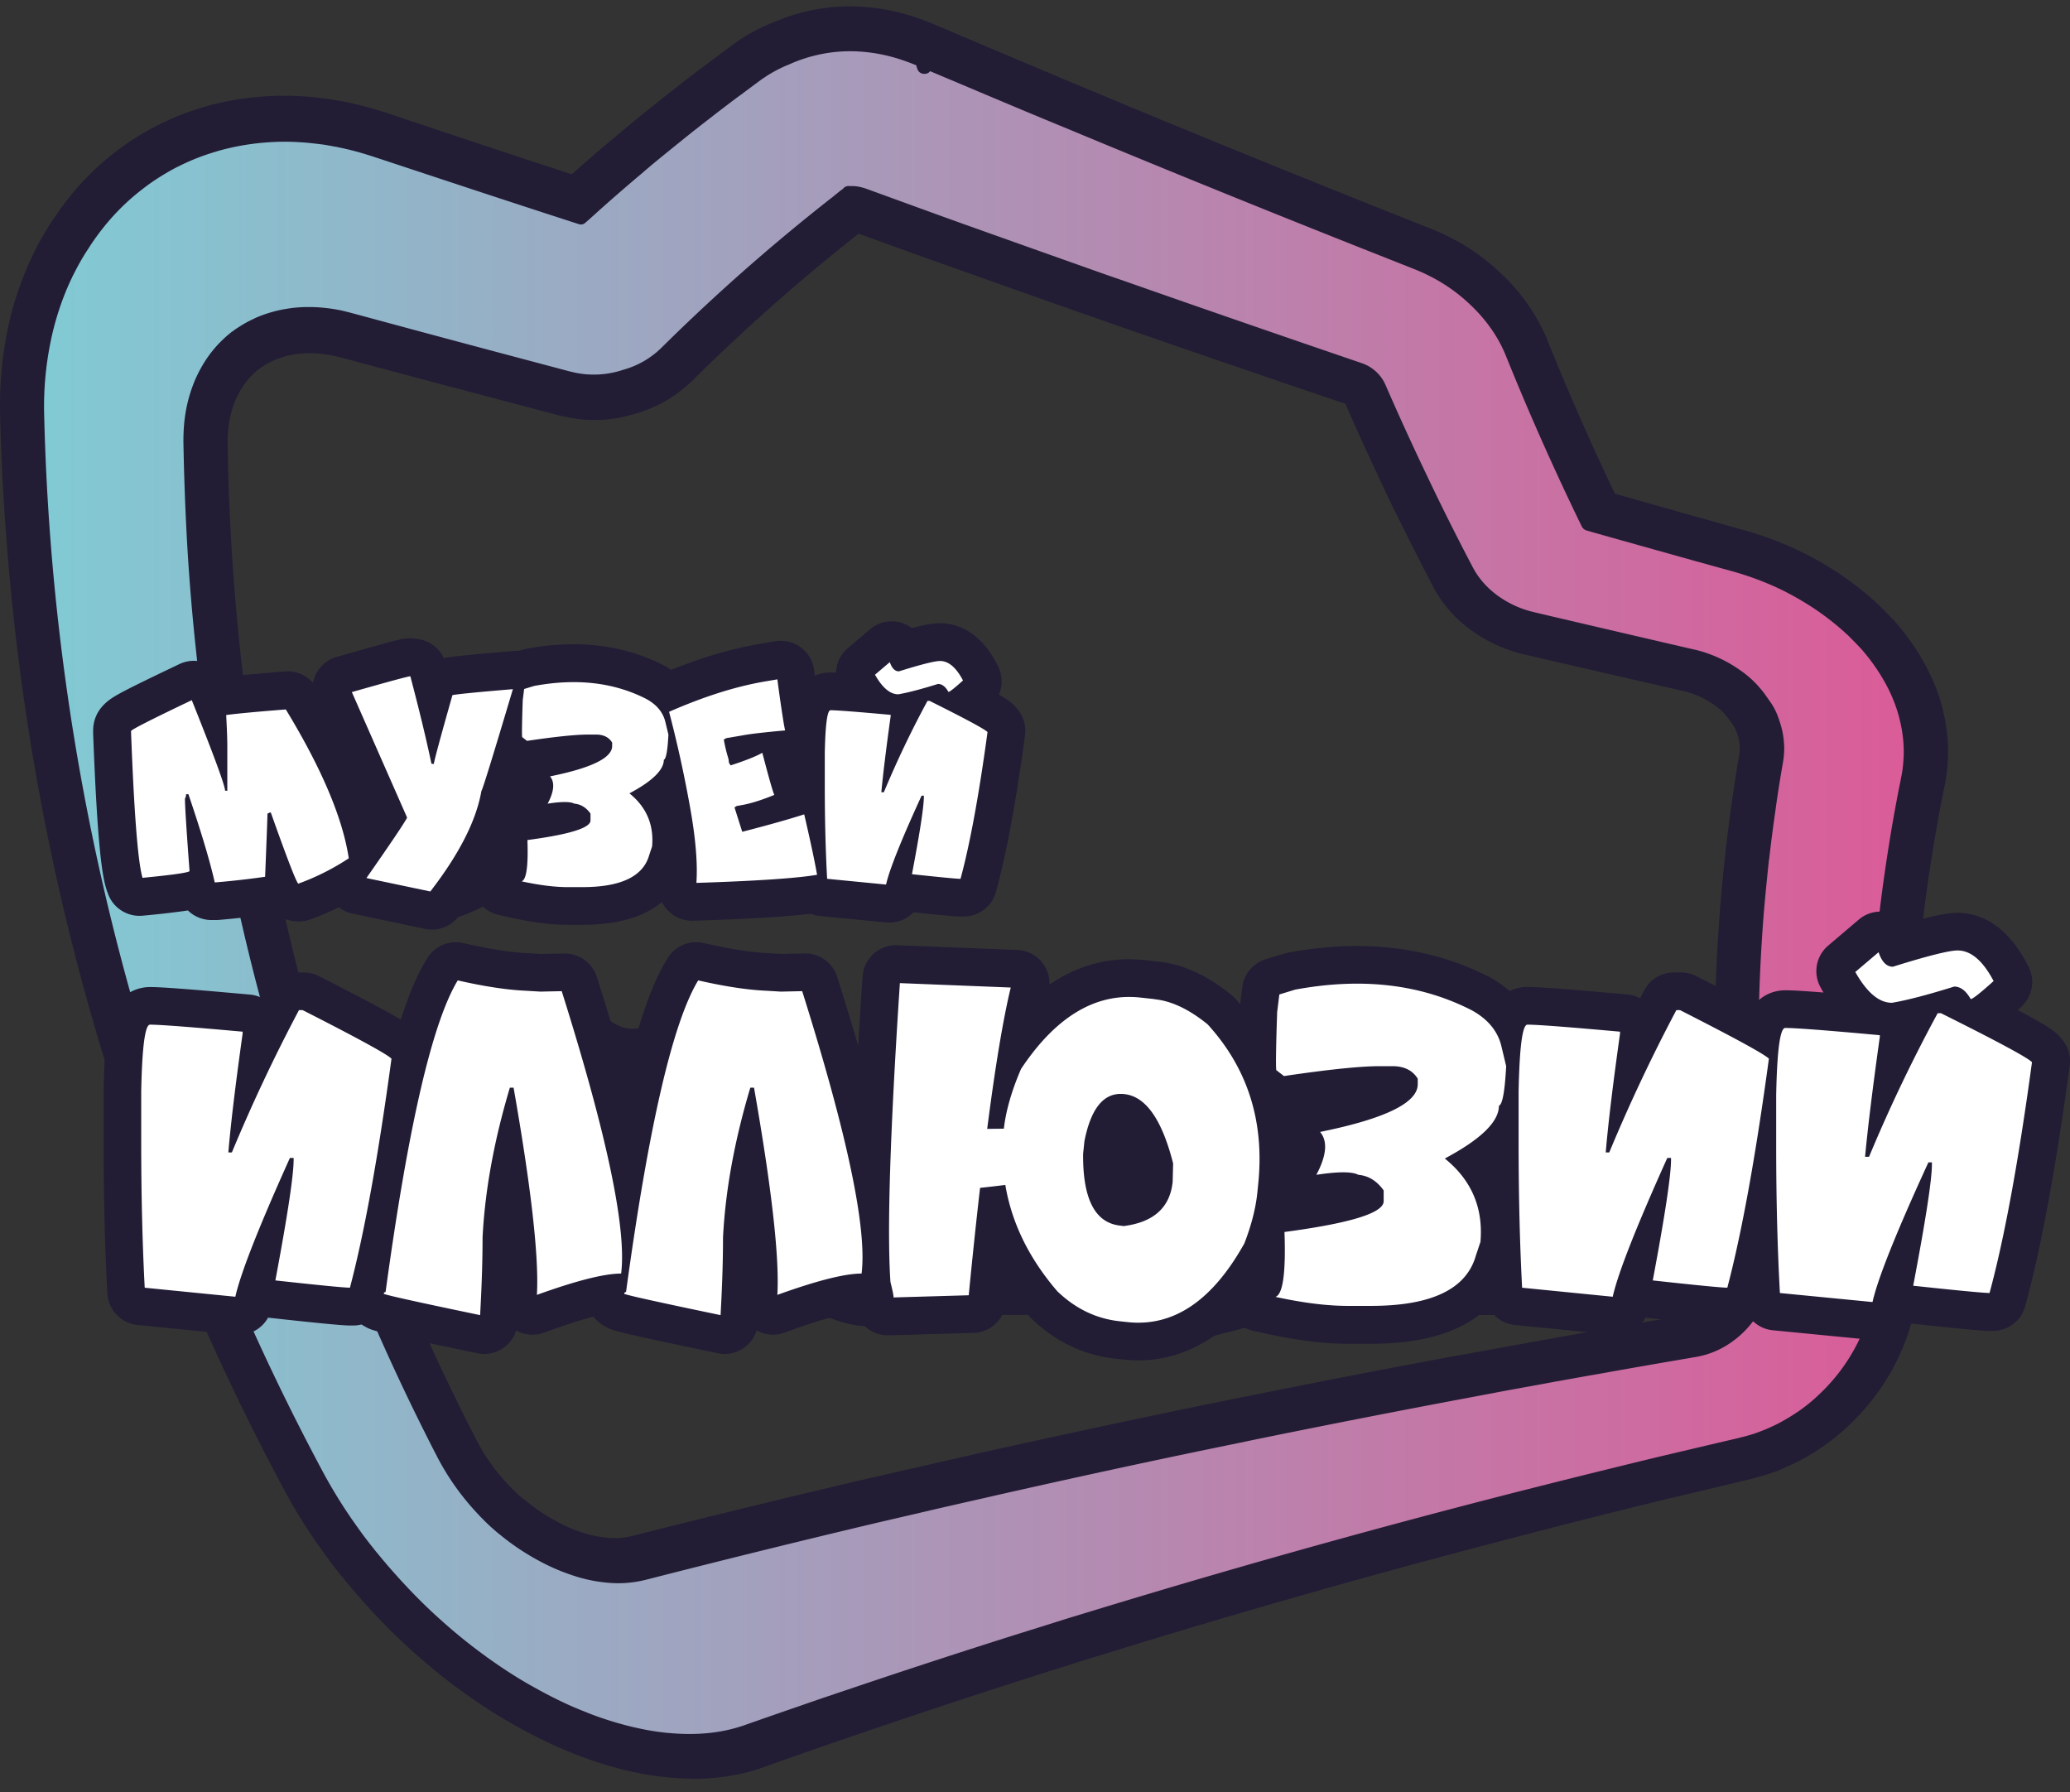 <svg width="134" height="116" fill="none" xmlns="http://www.w3.org/2000/svg"><rect width="100%" height="100%" fill="#333333" stroke="none"/><path d="M44.937 115.129a19.21 19.21 0 0 1-4.508-.565 25.128 25.128 0 0 1-3.323-1.07l-.322-.134a24.32 24.32 0 0 1-1.33-.584 32.068 32.068 0 0 1-2.05-1.063 30.936 30.936 0 0 1-1.706-1.019 33.57 33.57 0 0 1-1.52-1.026l-.14-.099c-.444-.322-1.739-1.254-3.32-2.68a38.848 38.848 0 0 1-2.996-2.993l-.067-.075c-.07-.077-.14-.152-.2-.227l-.494-.558c-.035-.04-.07-.08-.102-.123l-.182-.217a32.066 32.066 0 0 1-.547-.659c-.021-.027-.045-.054-.067-.081a32.41 32.41 0 0 1-1.251-1.658 34.673 34.673 0 0 1-2.412-3.859C7.972 76.986 1.9 55.981.35 33.993a145.094 145.094 0 0 1-.343-7.125c-.043-1.832.105-3.59.453-5.372a20.907 20.907 0 0 1 1.648-4.954l.12-.242c.012-.024.022-.048.036-.072.032-.072.072-.153.112-.23.006-.011.014-.022.02-.035.192-.375.347-.643.532-.946 0 0 .08-.131.08-.134l.054-.088c.075-.124.153-.25.234-.37a4.623 4.623 0 0 1 .233-.348c1.58-2.353 3.146-3.66 4.336-4.54A17.437 17.437 0 0 1 10.19 8.12c.756-.37 1.573-.77 3.012-1.195 1.043-.311 3.198-.812 5.902-.716.785.035 1.155.08 1.827.158l.14.017c.327.042.587.088 1.125.184l.201.038c.073.013.526.11 1.056.241l.298.078c.32.09.76.221 1.32.396 1.877.633 3.702 1.241 5.532 1.85l.097.031c1.31.437 2.62.874 3.94 1.303.712.23 1.425.466 2.135.699l.239.078c.12-.11.246-.22.35-.311.328-.287.789-.694 1.148-1.002.359-.308.833-.708 1.184-1.002l1.013-.847c.268-.223.547-.453.78-.638.335-.276.82-.662 1.18-.948.176-.145.444-.357.656-.515.297-.238.777-.61 1.142-.898.27-.209.603-.46.908-.688l.94-.702c.336-.255.829-.616 1.199-.887a10.927 10.927 0 0 1 1.752-1.045c.054-.03.11-.056.166-.08.027-.014.054-.025.08-.035l.277-.124.123-.053c.215-.089.375-.153.534-.215a12.251 12.251 0 0 1 4.992-.868c1.193.032 2.426.247 3.658.643.483.153.874.306 1.14.413l.085.032c1.278.547 2.492 1.061 3.706 1.573l2.321.983c1.383.582 2.76 1.163 4.138 1.734l.118.048c.512.217 1.024.432 1.533.64.563.24 1.099.462 1.635.681 1.083.45 2.16.898 3.24 1.335 4.261 1.755 8.862 3.614 14.07 5.686l1.514.6c2.624 1.034 4.146 2.5 4.647 2.982.254.233 1.005.965 1.718 2.018a11.42 11.42 0 0 1 1.208 2.224 168.263 168.263 0 0 0 4.371 9.94l1.603.454c.67.195 1.316.377 1.97.557.152.04.367.102.544.16l.745.207c.394.107.782.217 1.174.327.64.185 1.275.362 1.908.538l.415.116c.038.008.075.019.11.03 1.589.455 2.75.98 3.13 1.151 1.383.633 2.428 1.31 2.771 1.533a20.92 20.92 0 0 1 2.415 1.857c.032.027.062.056.091.086.067.067.158.147.233.22l.086.077.07.067c.16.16.351.36.525.541l.179.188c.215.222.421.474.676.785l.08.1a14.926 14.926 0 0 1 1.485 2.31c.568 1.103.847 2.014.962 2.459.104.41.34 1.348.389 2.521v.043c.008.287.008.697-.022 1.05a10.392 10.392 0 0 1-.19 1.501c-.102.488-.22 1.082-.306 1.53a132.205 132.205 0 0 0-.745 4.47c-.461 3.199-.761 6.143-.916 9.003a101.97 101.97 0 0 0-.164 6.018c.008 3.033.153 6.058.429 8.995.04.41.059.836.059 1.26-.011.565-.048.988-.078 1.259-.08.785-.246 1.634-.471 2.387a14.475 14.475 0 0 1-2.211 4.467c-.668.913-1.314 1.557-1.622 1.865a14.845 14.845 0 0 1-1.841 1.527c-.541.37-.772.512-1.292.804-.372.206-.804.404-1.104.536v-.005c-.396.203-.814.343-1.168.46-.386.124-.643.193-.933.271l-.206.056-.086.022-5.748 1.366a608.949 608.949 0 0 0-8.855 2.235l-3.034.793c-2.969.783-6.094 1.635-9.286 2.53-1.064.297-2.117.6-3.167.903-1.078.305-2.147.616-3.206.927-2.192.64-4.363 1.294-6.52 1.95l-1.359.418-1.959.603-1.174.373c-.747.235-1.535.485-2.176.688l-3.403 1.096a681.125 681.125 0 0 0-6.893 2.299c-.718.244-1.436.491-2.155.737l-1.37.472c-1.173.41-2.352.822-3.52 1.246-.646.225-1.255.388-1.882.503-.83.156-1.688.234-2.591.234v-.003zm-3.8-6.222h.005c.788.19 1.535.314 2.262.378.93.075 1.774.043 2.583-.099h.01l.009-.003a8.147 8.147 0 0 0 1.064-.279 602.157 602.157 0 0 1 3.604-1.246c1.185-.402 2.377-.806 3.57-1.2l2.24-.745c1.587-.517 3.17-1.032 4.76-1.546l4.583-1.436c.777-.241 1.605-.499 2.291-.708l3.369-1.012c2.19-.66 4.398-1.305 6.622-1.94.742-.215 1.485-.427 2.227-.638l1.024-.29 3.218-.892a396.885 396.885 0 0 1 3.248-.879l.277-.072c.008 0 .016-.005.024-.008l.57-.153.295-.078s.014-.002.022-.005c.03-.008.056-.016.086-.021a.747.747 0 0 1 .115-.03c1.63-.434 3.21-.852 4.805-1.256.882-.228 1.774-.461 2.666-.69.132-.031.263-.066.392-.098a593.89 593.89 0 0 1 4.376-1.093c1.144-.282 2.286-.56 3.43-.834l1.18-.284 1.396-.327c.496-.118.994-.233 1.493-.348l.053-.014c.917-.217 1.855-.434 2.793-.645.04-.014.085-.024.136-.038.25-.059.416-.096.646-.174l.04-.013c.268-.089.51-.188.646-.242l.057-.02s.005 0 .005-.004l.078-.037c.139-.064.361-.164.525-.257.426-.236.512-.284.898-.547a8.746 8.746 0 0 0 1.053-.855 9.375 9.375 0 0 0 1.021-1.144l.008-.01v-.003l.003-.003s0-.003.002-.005l.003-.006.003-.005v-.003s.002-.002.002-.005c0 0 .003 0 .003-.005v-.003s0-.003.003-.006l.002-.005s.003-.002.003-.005l.003-.008.002-.006a8.788 8.788 0 0 0 1.469-3.1 7.328 7.328 0 0 0 .225-1.798v-.048c0-.228-.013-.464-.037-.7a108.09 108.09 0 0 1-.319-4.062 120.6 120.6 0 0 1-.174-5.423v-.099c-.008-1.34.005-2.465.042-3.54.011-.436.027-.876.043-1.315.019-.461.038-.927.065-1.394a108.661 108.661 0 0 1 .905-9.351l.019-.131a81 81 0 0 1 .362-2.372c.121-.766.263-1.56.41-2.344.024-.14.054-.314.088-.499.022-.104.041-.211.065-.319.037-.217.096-.495.147-.731a6.288 6.288 0 0 0 .102-.858c0-.016 0-.032.003-.048.005-.12.005-.284 0-.528a6.122 6.122 0 0 0-.126-.916 7.083 7.083 0 0 0-.196-.734 7.544 7.544 0 0 0-.453-1.053 9.655 9.655 0 0 0-.898-1.407l-.021-.021-.239-.29c-.067-.08-.131-.153-.192-.222-.156-.158-.397-.41-.579-.592l-.22-.201a1.295 1.295 0 0 1-.07-.067 15.653 15.653 0 0 0-1.661-1.268l-.075-.05-.014-.011c-.179-.11-.437-.271-.75-.448a15.218 15.218 0 0 0-1.091-.56h-.016c-.008-.003-.016-.008-.024-.01h-.005a15.238 15.238 0 0 0-2.262-.829l-.105-.032c-.774-.209-1.554-.426-2.334-.643l-2.133-.59c-.035-.01-.073-.02-.108-.032.006 0 .027.003.046.009l-.046-.009a1.812 1.812 0 0 1-.211-.05l-4.629-1.3c-.959-.273-1.739-.919-2.146-1.768a174.126 174.126 0 0 1-4.988-11.185c-.09-.217-.243-.587-.573-1.082 0-.003-.005-.008-.008-.014a7.275 7.275 0 0 0-1-1.187c-.056-.053-.131-.126-.225-.211a8.28 8.28 0 0 0-2.5-1.538c-.011-.003-.019-.008-.027-.011l-.08-.032c-.03-.014-.062-.024-.094-.038-.456-.18-.882-.348-1.313-.509-2.879-1.13-5.717-2.261-8.56-3.403-1.445-.579-2.892-1.157-4.339-1.741-.415-.17-.834-.335-1.249-.504l-1.211-.496c-.686-.279-1.375-.557-2.058-.844l-1.71-.705a90.55 90.55 0 0 1-1.557-.643c-.161-.064-.322-.128-.477-.198-1.01-.413-2.018-.83-3.029-1.251l-1.527-.635c-.828-.351-1.63-.686-2.434-1.021-.536-.233-3.12-1.295-3.497-1.426a7.897 7.897 0 0 0-1.581-.324 7.31 7.31 0 0 0-.48-.03h-.021c-.45-.01-.847.02-1.203.07a6.624 6.624 0 0 0-1.496.405l-.383.163a1.695 1.695 0 0 0-.137.06l-.04.018-.163.075s-.017.008-.027.01a5.879 5.879 0 0 0-.9.54l-1.156.862c-.185.134-.383.281-.538.4l-.006.005-.005.005s-.019.013-.027.021a41.25 41.25 0 0 0-1.158.885l-.08.061-.102.078c-.08.064-.16.126-.244.188l-.027.021-.048.037-.01.011c-.097.072-.194.148-.287.22-.121.094-.234.185-.338.268-.094.08-.193.158-.295.236-.005.002-.072.056-.078.059a5.296 5.296 0 0 0-.238.187l-1.171.954-.247.196c-.096.08-.19.158-.281.236 0 0-.01.01-.016.013l-.566.463c-.099.089-.217.188-.332.285l-.188.158c-.032.029-.067.056-.102.085l-.002.003c-.123.1-.244.204-.365.308a1.827 1.827 0 0 1-.11.094l-.6.52c-.16.134-.273.233-.391.335l-.737.648a.925.925 0 0 1-.056.051l-.091.08c-.102.086-.204.177-.306.268l-.118.107-.777.705s-.019.019-.03.027a3.211 3.211 0 0 1-2.66.77H37.105a4.857 4.857 0 0 1-.212-.044l-.056-.013a3.113 3.113 0 0 1-.217-.062L32.03 15.81c-.389-.126-.777-.255-1.166-.378l-7.46-2.454c-.127-.038-.229-.07-.312-.097-.005 0-.008 0-.01-.002l-.035-.011c-.333-.102-.392-.12-.67-.196l-.089-.024a2.203 2.203 0 0 1-.142-.032c-.131-.032-.254-.064-.364-.088-.123-.03-.23-.051-.306-.067l-.067-.016h-.013l-.528-.094a6.633 6.633 0 0 0-.4-.06c-.018 0-.034-.005-.053-.005h-.019l-.064-.008c-.469-.053-.707-.08-1.04-.099-.091-.005-.187-.008-.297-.013h-.035c-2.058-.078-3.634.364-4.068.501-1.01.3-1.528.552-2.125.844l-.017.008-.067.032c-.348.185-.994.571-1.43.895-.542.402-1.145.895-1.783 1.597 0 0-.003 0-.003.003-.396.434-.804.951-1.216 1.573l-.04.056a2.76 2.76 0 0 1-.18.279c-.04.061-.078.126-.12.2v.006c-.009.01-.014.024-.022.035l-.072.128a8.124 8.124 0 0 0-.381.684.293.293 0 0 0-.027.05c-.043.092-.086.186-.131.277l-.08.16A15.305 15.305 0 0 0 6.1 22.865c0 .006 0 .01-.002.014l-.008.048a18.077 18.077 0 0 0-.33 3.982c.032 1.6.1 3.271.196 4.989.035.619.075 1.249.118 1.892v.008c1.479 21.23 7.319 41.51 17.355 60.275a30.285 30.285 0 0 0 2.366 3.722c.166.22.365.48.593.766l.016.02c.035.04.07.082.102.125.11.142.211.268.324.394.059.067.115.134.166.206l.054.065.056.067s0 .002.003.005l.002.005s0 .003.003.006l.12.14c.102.117.21.243.328.372.096.104.187.206.278.313.429.472 1.27 1.393 2.396 2.401.346.316.678.603.986.86a29.153 29.153 0 0 0 1.85 1.436l.048.032c.324.228.688.485 1.198.812.367.236.76.48 1.133.694l.153.089.054.029a23.976 23.976 0 0 0 1.715.892 19.52 19.52 0 0 0 1.345.585c.046.018 1.104.46 2.439.795l-.022.003zm-.802-3.513a12.732 12.732 0 0 1-4.044-.699 17.545 17.545 0 0 1-3.414-1.616 19.594 19.594 0 0 1-2.053-1.452c-.05-.038-.1-.073-.14-.107a.613.613 0 0 0-.066-.054c-.091-.078-.18-.155-.276-.233a4.12 4.12 0 0 1-.258-.228l-.018-.016a20.139 20.139 0 0 1-2.455-2.671 19.055 19.055 0 0 1-1.825-2.883l-.242-.47-.002-.005-.016-.03c-1.501-2.923-2.94-5.983-4.277-9.096a154.891 154.891 0 0 1-3.115-7.843c-.005-.01-.008-.024-.013-.035l-.04-.107-.022-.06-.016-.045a5.869 5.869 0 0 1-.07-.195c-.002-.008-.005-.016-.01-.024l-.043-.118a152.949 152.949 0 0 1-5.274-18.14 153.554 153.554 0 0 1-2.79-16.973c0-.013-.003-.026-.003-.04-.238-2.21-.428-4.51-.57-6.838a152.28 152.28 0 0 1-.247-6.163c0-.142-.005-.284-.008-.426l-.005-.257v-.019c0-.75.03-1.621.233-2.706.094-.507.321-1.511.774-2.532 0 0 0-.006.003-.006v-.01s0-.003.003-.006c.37-.852.798-1.56 1.222-2.138.774-1.058 1.525-1.675 1.846-1.94.003 0 .006-.005.008-.008.07-.056.15-.12.23-.18l.092-.07c.118-.085.254-.179.405-.275.082-.06.168-.115.257-.164.01-.005.018-.013.03-.018.034-.022.069-.046.106-.067.309-.18.625-.349.963-.507.053-.024.11-.048.166-.07l.059-.026c1-.432 1.792-.62 2.497-.742l.188-.033c.78-.136 2.439-.302 4.567.15l.088.022c.12.027.244.056.364.086.13.032.258.067.384.107 1.297.353 2.607.707 3.923 1.064 1.98.535 3.977 1.071 5.974 1.605l.627.171c.005 0 .01.003.013.003.006 0 .011 0 .016.002h.003l.11.03 1.972.525c.464.126.911.25 1.351.362.054.013.115.027.18.045l.11.027c.452.094.921.089 1.364-.024l.056-.013c.03-.008.062-.02.094-.027a1.93 1.93 0 0 1 .163-.051l.08-.024h.006l.03-.008a5.88 5.88 0 0 1 .123-.038c.48-.166.78-.356 1.16-.72a128.429 128.429 0 0 1 10.698-9.449l.352-.278c.04-.032.08-.062.12-.091l.105-.083a.77.77 0 0 0 .061-.049c.027-.021.054-.045.08-.067.11-.093.242-.203.392-.313.035-.032.072-.064.11-.094l.182-.145a2.16 2.16 0 0 1 .375-.227c.04-.022.083-.04.126-.06a3.342 3.342 0 0 1 1.158-.307 5.034 5.034 0 0 1 1.948.174 5 5 0 0 1 .367.11c.049.016.097.034.142.053h.003l1.18.429.015.005c.038.014.075.03.113.043 1.233.45 2.468.903 3.706 1.345l.638.233.66.242c.007.002.016.005.02.008h.006a2831.603 2831.603 0 0 0 6.9 2.473l1.657.592c.311.107.651.225.99.346l.597.209 5.488 1.934c1.83.64 3.658 1.273 5.483 1.905l1.625.558.112.04c.185.064.373.126.555.193.003 0 .008 0 .01.002l2.254.767c.293.104.574.23.84.378a5.432 5.432 0 0 1 2.39 2.61c.356.817.723 1.64 1.09 2.46.177.396.338.747.504 1.095.38.828.745 1.61 1.107 2.388 0 .005.003.008.005.013.547 1.141 1.12 2.291 1.692 3.435 0 .003.002.008.005.014.236.466.472.932.713 1.401.14.273.281.547.423.82.035.059.126.23.306.44.174.195.38.361.458.42.37.273.817.48 1.305.595 3.455.82 6.898 1.629 10.337 2.43.016.003.029.008.043.01.032.009.067.014.099.022a11.49 11.49 0 0 1 3.28 1.38c1.142.71 1.951 1.426 2.712 2.396v.002c0 .003.005.006.008.011.11.14.314.424.485.667l.083.118c.019.024.035.051.054.075l.024.038s0 .002.003.005c.126.196.289.472.402.71.217.432.399.922.571 1.536l.016.053c.067.228.238.893.276 1.734v.027c.01.115.01.276.01.412v.08c0 .09-.005.18-.016.269 0 .048-.005.11-.01.171 0 .022-.003.04-.006.062-.002.045-.011.11-.019.185-.013.128-.034.289-.064.469-.185 1.042-.34 2.068-.49 3.094-.078.52-.148 1.03-.209 1.528a57.537 57.537 0 0 0-.188 1.543c-.064.536-.118 1.04-.163 1.546-.054.515-.1.989-.142 1.463l-.011.129a107.293 107.293 0 0 0-.373 8.89c0 1.177.019 2.345.059 3.508l.024.56c.033.847.086 1.793.134 2.537.027.464.062.909.097 1.359l.056.662c.03.348.059.694.097 1.037.04.44.08.846.126 1.248.005.049.093 1.815.093 3.331 0 .86-.029 1.64-.118 1.98v.003a6.124 6.124 0 0 1-.442 1.203 2.797 2.797 0 0 1-.179.364l-.035.067c-.024.049-.048.097-.075.142l-.182.333c-.126.22-.319.5-.416.64-.697.978-1.511 1.758-2.439 2.35a8.266 8.266 0 0 1-3.159 1.249c-.97.163-1.93.335-2.887.503l-.511.091c-.858.15-1.721.303-2.578.461-1.03.185-2.04.368-3.053.56l-3.109.571c-.662.132-1.522.295-2.3.44l-.79.15-.024.005c-2.04.386-4.025.777-6.01 1.171l-.33.064a2110.332 2110.332 0 0 0-5.966 1.214l-.349.072-.31.065-3.348.696c-.361.078-.723.156-1.085.23-1.364.293-2.73.59-4.09.888-1.661.356-3.299.723-4.933 1.093l-.193.043c-1.188.265-2.359.528-3.532.798-1.1.252-2.187.507-3.278.761l-.298.07c-1.21.281-2.425.568-3.63.855-1.199.281-2.391.571-3.584.865-.024.006-.048.011-.072.019-1.916.466-3.811.938-5.7 1.409-1.869.477-3.75.957-5.623 1.445a1.744 1.744 0 0 1-.172.037l-.085.019c-.204.043-.49.104-.853.153a8.915 8.915 0 0 1-1.273.091l.02.013zm-6.467-8.387c.04.03.078.06.116.091.643.531 1.176.871 1.374.992.981.6 1.657.873 2.24 1.074a7.225 7.225 0 0 0 1.866.383c.316.025.614.017.922-.026.204-.027.375-.067.482-.091.022-.006.043-.011.067-.014 3.39-.86 7.014-1.752 11.393-2.805l1.594-.375c.71-.17 1.424-.338 2.136-.504l7.29-1.664c.715-.16 1.434-.319 2.154-.477l1.413-.31a896.058 896.058 0 0 1 10.433-2.222l1.565-.316c.638-.132 1.284-.263 1.833-.37 4.17-.844 8.455-1.675 13.086-2.538l9.375-1.693a525.82 525.82 0 0 1 3.06-.528c.986-.174 1.997-.343 3.004-.512a3.044 3.044 0 0 0 1.121-.44c.321-.208.629-.506.887-.862l.059-.088c.032-.049.069-.102.099-.15.037-.067.08-.145.12-.225l.132-.247a.585.585 0 0 0 .027-.048c.056-.132.08-.215.096-.274.04-.16.131-.69.153-.937 0-.132-.022-.22-.03-.276l-.026-.185a84.708 84.708 0 0 1-.376-3.224c-.11-1.08-.219-2.358-.278-3.247a110.22 110.22 0 0 1 .426-19.566c.104-.967.265-2.248.41-3.264.144-1.069.316-2.14.498-3.223.014-.08.022-.137.027-.174 0-.049.005-.1.011-.148v-.048c0-.038 0-.078-.003-.123a2.77 2.77 0 0 0-.099-.633 4.142 4.142 0 0 0-.198-.56s0-.002-.003-.005c-.022-.04-.056-.105-.097-.169-.002-.002-.26-.378-.375-.522-.343-.437-.654-.708-1.23-1.061a5.469 5.469 0 0 0-1.602-.665c-3.452-.785-6.896-1.58-10.348-2.382a9.394 9.394 0 0 1-3.478-1.597 7.983 7.983 0 0 1-1.397-1.284c-.578-.67-.887-1.245-1.018-1.49a238.66 238.66 0 0 1-2.945-5.852l-.499-1.066c-.214-.455-.426-.91-.637-1.369a153.122 153.122 0 0 1-1.608-3.57c-.614-.2-1.461-.487-2.107-.706l-2.278-.775c-3.68-1.257-7.34-2.516-11.001-3.791-.544-.196-1.072-.376-1.6-.558-2.755-.97-5.494-1.94-8.238-2.92-.424-.145-.868-.306-1.319-.467l-.359-.128c-1.538-.552-3.068-1.102-4.604-1.659-.094.072-.198.153-.295.23l-.166.132a126.528 126.528 0 0 0-10.25 9.097c-1.043 1.018-2.11 1.666-3.474 2.109-.046.016-.091.029-.137.04l-.085.027-.08.024-.124.037-.086.024c-.037.011-.075.022-.115.03-.046.013-.105.032-.177.05a8.666 8.666 0 0 1-3.929.068l-.093-.02a5.483 5.483 0 0 1-.397-.09l-2.747-.724c-.472-.123-.944-.246-1.42-.378-3.302-.868-6.628-1.75-9.962-2.65-.145-.04-.27-.064-.391-.09-1.238-.263-2.133-.18-2.565-.108a5.476 5.476 0 0 0-1.37.394c-.032.016-.064.03-.093.046a5.058 5.058 0 0 0-.541.292c-.017.01-.035.024-.057.037-.03.019-.059.038-.09.06l-.253.181c-.49.416-1.007.954-1.45 1.967a6.731 6.731 0 0 0-.372 1.227 8.04 8.04 0 0 0-.131 1.56 146.647 146.647 0 0 0 3.462 29.574 145.38 145.38 0 0 0 4.583 16.144 145.313 145.313 0 0 0 8.045 18.759c.466.919.978 1.605 1.171 1.862.464.603.914 1.102 1.533 1.691l.15.131c.051.043.118.102.188.158l.002-.008zm6.874-70.128a2.691 2.691 0 0 1-.568.075c.196 0 .386-.024.569-.075zm-23.988-2.998-.056.048a3.16 3.16 0 0 0 .056-.048zm-1.3-6.061s-.018.005-.029.01l.03-.01zm39.56-2.889s.013.003.018.006c-.008 0-.013-.003-.019-.006zm-.052-.03s.022.011.032.014l-.032-.013zm-2.733-4.525-.016.01c.005-.002.01-.005.013-.01h.003z" fill="#221C35"/><path d="M123.229 48.32c-.033-.93-.242-1.698-.306-1.955a9.803 9.803 0 0 0-.753-1.916c-.482-.93-1.026-1.635-1.179-1.836-.225-.281-.41-.511-.593-.705-.209-.217-.471-.49-.664-.68a3.83 3.83 0 0 0-.322-.297l-.048-.049a17.433 17.433 0 0 0-2.053-1.578c-.354-.225-1.235-.793-2.366-1.308a19.584 19.584 0 0 0-2.718-.994l-2.43-.672c-.705-.201-1.413-.394-2.11-.592a10.649 10.649 0 0 0-.321-.089c-1.546-.434-3.095-.865-4.642-1.307a.515.515 0 0 1-.321-.25 173.22 173.22 0 0 1-4.907-11.031 8.73 8.73 0 0 0-.938-1.74 9.967 9.967 0 0 0-1.324-1.545c-.402-.378-1.595-1.538-3.704-2.366l-1.514-.6A1233.81 1233.81 0 0 1 68.95 8.27a552.281 552.281 0 0 1-4.577-1.908c-1.388-.584-2.774-1.17-4.162-1.755a.413.413 0 0 1-.249.16.526.526 0 0 1-.273-.007.464.464 0 0 1-.314-.33c-.008-.016-.008-.024-.016-.04-.024-.056-.032-.113-.04-.16l-.056-.025a14.982 14.982 0 0 0-1.035-.378 10.733 10.733 0 0 0-2.87-.506 9.601 9.601 0 0 0-4.275.85c-.136.056-.281.112-.426.184-.016.008-.064.024-.072.032a8.886 8.886 0 0 0-1.364.81c-.402.297-.802.592-1.196.89-.184.128-.426.313-.6.441-.362.274-.833.633-1.187.906-.12.096-.233.185-.346.273-.29.217-.592.458-.841.657-.024 0-2.766 2.221-2.935 2.374-.16.136-.378.321-.544.466a117.426 117.426 0 0 0-3.184 2.773c-.16.145-.33.298-.498.442-.105.097-.25.137-.386.097-.008 0-.016 0-.032-.008-2.806-.906-5.62-1.828-8.429-2.757-1.602-.528-3.2-1.059-4.802-1.587-.513-.166-.9-.284-1.163-.353-.097-.024-.185-.049-.282-.073a15.052 15.052 0 0 0-.881-.2c-.024-.009-.04-.009-.065-.017-.576-.104-.809-.152-1.098-.185-.017 0-.04 0-.057-.008-.696-.08-.986-.112-1.675-.144-2.382-.089-4.29.402-4.995.616-1.22.362-1.9.689-2.557 1.01-.402.201-1.251.689-1.924 1.187-1.002.745-2.342 1.86-3.688 3.88-.048.08-.096.153-.144.225-.105.16-.193.298-.282.442l-.072.12c-.145.242-.273.475-.442.794-.008.024-.024.04-.032.064-.024.049-.057.105-.08.153-.033.072-.081.16-.13.257-.015.04-.04.089-.056.129l-.008.008c-.233.498-.93 2.012-1.348 4.121a20.794 20.794 0 0 0-.402 4.705A152.539 152.539 0 0 0 20.897 95.26a32.164 32.164 0 0 0 2.206 3.537c.225.322.6.842 1.123 1.485 0 .008.016.024.04.056.169.201.33.402.504.608.064.081.112.137.169.193.024.04.056.073.08.105a68.888 68.888 0 0 0 .764.865c.418.458 1.396 1.533 2.685 2.685a34.176 34.176 0 0 0 3 2.43c.031.024.055.049.087.065.386.273.81.576 1.437.978.498.321 1.026.64 1.509.905.97.544 1.38.737 1.908.994.488.234.946.427 1.428.617.024.008.04.016.065.024.313.137 1.468.584 2.87.93.954.233 1.836.386 2.701.45 1.196.096 2.262.048 3.272-.137a9.891 9.891 0 0 0 1.477-.394 511.86 511.86 0 0 1 3.575-1.243c1.171-.41 2.359-.809 3.535-1.203a556.09 556.09 0 0 1 10.385-3.392c1.01-.314 2.358-.737 3.377-1.059 1.114-.337 2.23-.68 3.352-1.018a612.766 612.766 0 0 1 25.395-7.08c2.951-.752 5.926-1.492 8.925-2.22.97-.234 1.932-.459 2.91-.69.954-.224 1.908-.45 2.87-.672l.081-.024c.305-.072.546-.137.905-.25.496-.168.898-.345.922-.353l.008-.008c.169-.072.577-.257.874-.426.442-.25.608-.346 1.083-.664a10.875 10.875 0 0 0 1.412-1.163c.225-.217.801-.777 1.38-1.57a11.682 11.682 0 0 0 1.804-3.64c.177-.591.313-1.267.378-1.9a10.127 10.127 0 0 0 0-1.98 107.652 107.652 0 0 1-.298-3.92 108.449 108.449 0 0 1-.161-5.316 87.506 87.506 0 0 1 .049-3.55 105.262 105.262 0 0 1 1.029-11.873c.225-1.538.471-3.07.761-4.593.04-.233.096-.498.145-.768.056-.266.112-.528.152-.762.073-.353.121-.656.153-1.195a6.9 6.9 0 0 0 .008-.793l-.002-.01zm-8.716 7.321a204.267 204.267 0 0 0-.313 3.183 108.63 108.63 0 0 0-.298 12.73l.024.665c.041.834.089 1.771.137 2.51.072 1.06.161 2.118.265 3.176.049.418.089.841.137 1.267.064.585.129 1.172.209 1.756 0-.008.008-.008.008-.008.04 0 .073.008.113.008.032.008.056.016.08.016-.04.225-.072.442-.112.664.008.137.008.298-.008.474a11.54 11.54 0 0 1-.234 1.413c-.032.12-.112.418-.313.825-.008.008-.016.032-.032.056 0 0-.089.177-.129.25a8.932 8.932 0 0 1-.466.764 6.208 6.208 0 0 1-1.667 1.601 5.557 5.557 0 0 1-2.142.842c-2.012.345-4.017.688-6.013 1.05-1.027.177-2.053.362-3.072.544a363.2 363.2 0 0 1-3.111.568c-.697.137-1.578.297-2.374.45a855.998 855.998 0 0 0-13.8 2.701c-1.01.21-2.358.49-3.368.697-3.481.72-6.936 1.468-10.369 2.23-1.187.265-2.366.527-3.553.8-1.204.274-2.399.544-3.592.818-1.219.289-2.438.568-3.655.85a865.055 865.055 0 0 0-15.075 3.718c-.016.008-.024.008-.032.008a7.315 7.315 0 0 1-2.222.193 9.715 9.715 0 0 1-2.596-.536c-.697-.241-1.579-.584-2.83-1.348a15.24 15.24 0 0 1-1.764-1.259c-.008 0-.016-.008-.024-.016-.12-.096-.241-.2-.37-.314-.04-.032-.088-.08-.145-.128-.024-.016-.04-.04-.064-.056a17.495 17.495 0 0 1-1.948-2.15 16.175 16.175 0 0 1-1.493-2.357 145.71 145.71 0 0 1-4.46-9.454 149.14 149.14 0 0 1-3.743-9.651 146.081 146.081 0 0 1-4.682-16.436 148.263 148.263 0 0 1-2.734-16.71 141.217 141.217 0 0 1-.56-6.717c-.128-2.238-.209-4.483-.25-6.718 0-.56.017-1.243.178-2.117a9.579 9.579 0 0 1 .576-1.9c.705-1.602 1.586-2.462 2.27-3.03.048-.032.088-.072.137-.104a.721.721 0 0 0 .064-.04c.088-.073.185-.137.297-.21l.266-.168c.249-.153.496-.282.76-.402.033-.024.081-.04.13-.065a8.248 8.248 0 0 1 2.044-.592c.617-.104 1.892-.225 3.53.12.2.049.402.097.616.153 3.32.898 6.646 1.796 9.967 2.677l4.162 1.107c.08.016.2.048.346.08a5.934 5.934 0 0 0 2.66-.048c.017-.008.033-.008.049-.008.008-.008.032-.008.032-.016a.834.834 0 0 0 .097-.024c.008 0 .016 0 .024-.008a.234.234 0 0 0 .08-.024c.016 0 .032-.008.048-.008.016-.008.04-.017.057-.024.016 0 .072-.025.088-.025a.15.15 0 0 1 .064-.016.086.086 0 0 1 .049-.016c.016-.008.032-.008.048-.016a5.676 5.676 0 0 0 2.35-1.42 126.854 126.854 0 0 1 10.49-9.285c.2-.16.402-.321.608-.474.04-.04.096-.088.153-.128.136-.113.29-.242.434-.338.024-.024.04-.048.064-.064a.505.505 0 0 1 .073-.065.496.496 0 0 1 .353-.064c.258-.016.52.016.802.097.072.016.144.04.217.064 1.69.616 3.392 1.235 5.092 1.851.56.201 1.114.402 1.674.6 2.742.979 5.478 1.949 8.212 2.919.536.192 1.075.377 1.61.56 5.173 1.819 10.353 3.606 15.525 5.372.681.233 1.244.761 1.517 1.396a182.595 182.595 0 0 0 2.758 6.029c.93 1.956 1.892 3.872 2.886 5.764.105.2.298.551.665.978.386.45.785.745.898.833a6.49 6.49 0 0 0 2.422 1.115c0 .008 10.385 2.43 10.425 2.43.33.08 1.324.33 2.431 1.01.874.544 1.428 1.034 1.981 1.74.088.112.241.337.479.672 0 0 .016.032.024.032.113.177.209.354.242.418.144.281.273.632.41 1.106.048.17.16.617.185 1.18.008.112.008.208.008.289v.064c-.008.08-.008.177-.017.25 0 .048-.016.24-.056.49-.185 1.05-.354 2.1-.496 3.159-.152 1.05-.289 2.109-.41 3.167l-.008.008z" fill="url(#a)"/><path d="M6.95 57.726a2.17 2.17 0 0 0 2.292 1.543l.223-.021a56.655 56.655 0 0 0 2.396-.273c.104-.017.206-.03.302-.046.394.388.936.621 1.52.621h.3c.062 0 .134-.002.196-.008 1.17-.099 2.294-.227 3.33-.377l.223-.032.03-.006c.279.23.597.354 1.018.448l.078.016a2.159 2.159 0 0 0 1.211-.075l.075-.027c.609-.22 1.206-.48 1.793-.766.25.193.539.334.858.404l4.727.997a2.17 2.17 0 0 0 2.133-.766c.55-.17 1.164-.453 1.614-.678.278.262.624.455 1.018.541l.965.212c1.3.284 2.473.426 3.492.426h.96c2.516 0 4.124-.625 5.145-1.474a2.174 2.174 0 0 0 1.943 1.211h.07l.3-.01c3.382-.11 5.79-.255 7.319-.443.187.075.385.126.594.145l4.283.418a2.17 2.17 0 0 0 1.774-.657c2.375.252 2.809.274 3.042.274h.206c.978 0 1.836-.657 2.093-1.6l.054-.2c.635-2.345 1.243-5.644 1.809-9.808l.016-.12a2.168 2.168 0 0 0-.507-1.71l-.08-.094c-.196-.225-.34-.394-1.101-.836a2.164 2.164 0 0 0-.073-1.862l-.099-.188c-1.171-2.229-2.787-2.564-3.645-2.564-.38 0-.86.062-1.811.316a2.173 2.173 0 0 0-2.715.075l-1.437 1.22a2.159 2.159 0 0 0-.763 1.586 7.427 7.427 0 0 0-.367-.01c-.196 0-.582.029-1.005.2-.003-.027-.009-.054-.011-.083l-.038-.279a2.177 2.177 0 0 0-.863-1.463 2.184 2.184 0 0 0-1.65-.394l-1.072.183c-1.756.297-3.659.86-5.669 1.666a6.005 6.005 0 0 0-.522-.31c-2.565-1.306-5.537-1.665-8.793-1.062-.005 0-.024.006-.027.006-.07.013-.142.03-.212.05-.005 0-.024.009-.03.009l-.235.072c-.08 0-.163 0-.247.005l-.396.032c-3.47.293-3.988.378-4.253.443a2.17 2.17 0 0 0-1.68-1.238l-.199-.027a2.128 2.128 0 0 0-.262-.019h-.025c-.423-.008-.482-.021-4.472 1.117l-.3.086a2.159 2.159 0 0 0-1.53 1.678 2.159 2.159 0 0 0-1.8-.737l-.165.013c-1.801.14-3.106.263-3.886.362a2.17 2.17 0 0 0-2.798-.855l-.263.126c-2.144 1.024-3.149 1.52-3.711 1.838-.483.273-1.611.911-1.611 2.363v.153c.273 7.262.579 9.148.841 10.035l.065.214.016.014zM133.469 67.254l-.081-.091c-.278-.324-.504-.584-2.776-1.787.024-.022.045-.043.07-.062l.155-.142a2.17 2.17 0 0 0 .469-2.615l-.099-.188c-1.426-2.714-3.232-3.282-4.494-3.282-.502 0-1.273.094-3.326.686a2.168 2.168 0 0 0-3.058-.252l-1.986 1.688a2.163 2.163 0 0 0-.482 2.714l.11.196c.024.043.048.083.069.123-1.557-.123-2.149-.144-2.473-.144-.456 0-1.378.126-2.048 1.01a199.737 199.737 0 0 0-3.647-1.895l-.059-.03a2.177 2.177 0 0 0-.986-.238h-.469c-.802 0-1.539.443-1.914 1.15l-.078.145c-.067.126-.131.252-.198.377a2.145 2.145 0 0 0-.825-.246l-.247-.021c-4.567-.413-5.719-.467-6.215-.467-.27 0-.707.043-1.157.265a7.208 7.208 0 0 0-1.351-.93c-.014-.007-.027-.015-.043-.02-2.562-1.303-5.416-1.965-8.48-1.965-1.425 0-2.923.145-4.453.426-.006 0-.027.006-.03.006a2.56 2.56 0 0 0-.239.059l-1.192.364a2.165 2.165 0 0 0-1.517 1.806l-.137 1.104c-.102-.118-.198-.236-.305-.351a2.348 2.348 0 0 0-.265-.25c-1.574-1.275-3.166-2-4.733-2.154l-.898-.099a9.456 9.456 0 0 0-.989-.053c-1.838 0-3.562.549-5.153 1.642a2.163 2.163 0 0 0-2.08-2.243l-7.77-.308a2.164 2.164 0 0 0-2.25 2.023l-.02.266c-.098 1.484-.184 2.894-.262 4.233-.388-1.34-.823-2.765-1.3-4.279l-.061-.193a2.182 2.182 0 0 0-2.11-1.517l-1.5.03-.842-.05h-.03c-1.076-.052-2.414-.255-3.974-.612l-.19-.043a2.162 2.162 0 0 0-2.334.989l-.102.169c-.616 1.015-1.208 2.465-1.782 4.357-.689.134-1.305-.105-1.814-.467-.258-.854-.531-1.741-.82-2.66l-.062-.193a2.178 2.178 0 0 0-2.11-1.517l-1.5.03-.841-.051h-.03c-1.077-.051-2.415-.255-3.974-.611l-.19-.043a2.162 2.162 0 0 0-2.335.989l-.102.169c-.554.913-1.088 2.175-1.608 3.796-.85-.503-2.369-1.32-5.236-2.781l-.06-.03a2.177 2.177 0 0 0-.985-.238h-.47A2.17 2.17 0 0 0 17.28 64.1l-.077.145c-.067.126-.134.252-.199.378a2.144 2.144 0 0 0-.825-.247l-.247-.021c-4.566-.413-5.719-.466-6.214-.466-.625 0-2.136.23-2.65 2.36-.205.85-.317 2.19-.36 4.344v3.309c0 3.43.078 6.653.23 9.582l.014.233a2.17 2.17 0 0 0 1.95 2.044l6.339.63a2.172 2.172 0 0 0 2.112-1.104l.217.024c3.883.426 4.743.485 5.092.485h.209c.185 0 .364-.024.536-.067.037.024.075.051.115.075l.14.078c.415.233.557.313 6.932 1.643l.311.064a2.165 2.165 0 0 0 2.511-1.474 2.167 2.167 0 0 0 1.79.145l.387-.14c1.216-.439 2.133-.72 2.822-.905.176.236.401.44.67.59l.139.077c.415.233.557.313 6.933 1.643l.31.064a2.165 2.165 0 0 0 2.511-1.474 2.167 2.167 0 0 0 1.791.145l.386-.14a35.917 35.917 0 0 1 2.533-.825c.292.113.613.223.964.32.547.15.99.208 1.33.222.415.39.97.608 1.549.594l5.496-.16a2.172 2.172 0 0 0 1.855-1.16h1.672c.021.026.043.05.064.077.043.051.1.107.148.156 1.57 1.505 3.406 2.382 5.456 2.601l.53.056c.314.033.63.051.941.051 1.391 0 3.13-.35 4.91-1.594l1.983-.512c.156.078.32.142.496.183l.962.209c1.948.423 3.693.64 5.191.64h1.509c3.414 0 5.606-.785 7.005-1.865h.976c.346.356.815.595 1.343.648l6.338.63a2.17 2.17 0 0 0 2.111-1.104l.217.024c3.884.426 4.744.485 5.092.485h.209c.437 0 .847-.131 1.193-.359l.201.03c.346.35.812.587 1.335.637l6.464.63a2.172 2.172 0 0 0 2.106-1.107l.265.03c3.969.426 4.846.485 5.202.485h.207c.98 0 1.838-.656 2.093-1.602l.053-.199c.981-3.622 1.927-8.751 2.811-15.243l.017-.121a2.169 2.169 0 0 0-.507-1.707l-.005-.016z" fill="#221C35"/><path d="M12.27 56.378c-.198-2.64-.297-4.199-.297-4.681a.58.58 0 0 0 .072-.29h.153c.84 2.482 1.407 4.384 1.702 5.705h.072a54.742 54.742 0 0 0 3.19-.361c.101-2.511.152-3.872.152-4.084l.145-.073h.072c1.08 3.044 1.675 4.577 1.785 4.601a15.503 15.503 0 0 0 3.262-1.64c-.392-2.596-1.75-5.809-4.076-9.635-1.855.145-3.141.265-3.86.362.049.919.073 1.589.073 2.01v2.888h-.145c0-.32-.718-2.273-2.155-5.86-2.62 1.248-3.931 1.916-3.931 2.001v.073c.198 5.284.447 8.424.742 9.426 2.029-.198 3.045-.348 3.045-.445v.003zM23.72 56.83l.08.02 4.057.852c1.879-2.433 2.98-4.604 3.307-6.511.062-.038.74-2.233 2.037-6.584-2.372.198-3.677.33-3.913.388-.766 2.699-1.168 4.183-1.206 4.457l-.152-.02c-.333-1.58-.788-3.467-1.367-5.658-.091-.011-1.354.33-3.787 1.023l3.578 8.124c-.182.357-1.059 1.662-2.635 3.913v-.003zM33.772 57.048c1.136.246 2.125.372 2.972.372h.96c2.486 0 3.928-.688 4.32-2.066l.19-.57c.12-1.402-.367-2.546-1.469-3.433 1.485-.79 2.227-1.516 2.227-2.173.145-.048.244-.592.298-1.629l-.21-.868c-.163-.611-.576-1.093-1.24-1.45-2.09-1.064-4.503-1.34-7.239-.833l-.651.198-.091.724c-.048 1.425-.062 2.221-.038 2.39l.317.244c1.83-.271 3.146-.408 3.95-.408h.517c.482 0 .83.172 1.042.517v.225c0 .767-1.34 1.423-4.022 1.965.319.38.268.97-.153 1.765.893-.139 1.471-.139 1.731 0 .419.038.764.252 1.043.643v.445c0 .483-1.361.906-4.084 1.268.061 1.677-.065 2.57-.373 2.671l.003.003zM45.087 57.147c3.918-.126 6.52-.303 7.806-.525-.15-.863-.428-2.168-.833-3.912-.954.308-2.291.686-4.012 1.13l-.498-1.575.126-.091.297-.054c.603-.102 1.321-.327 2.155-.67-.078-.126-.338-1.034-.78-2.725-.386.223-1.07.496-2.048.815l-.107-.153-.037-.27a9.996 9.996 0 0 1-.3-1.241.482.482 0 0 1 .28-.118l.96-.164c.472-.09 1.38-.195 2.726-.316l-.073-.372a89.245 89.245 0 0 1-.426-2.934l-.796.136c-1.89.32-3.96.976-6.215 1.965a79.048 79.048 0 0 1 1.397 6.393c.332 1.908.455 3.467.372 4.681h.006zM58.146 44.94c.616-.103 1.474-.328 2.573-.67.26 0 .485.17.678.516.078 0 .391-.246.943-.742-.442-.838-.935-1.26-1.485-1.26-.343 0-1.232.223-2.663.67-.26 0-.456-.198-.59-.597l-.96.815c.478.844.979 1.267 1.504 1.267zM59.805 51.504v.072c0 .64-.257 2.31-.77 5.008 1.86.199 2.908.3 3.144.3.611-2.25 1.193-5.417 1.748-9.498-.15-.175-1.402-.85-3.75-2.02h-.136a64.012 64.012 0 0 0-2.825 5.913h-.163c.11-1.171.31-2.816.605-4.936v-.072c-2.173-.198-3.473-.3-3.894-.3-.212 0-.335.924-.372 2.77v2.074c0 2.187.05 4.21.152 6.067l3.814.372c.217-.964.984-2.883 2.3-5.75h.147zM19.595 65.381h-.241a108.737 108.737 0 0 0-4.344 9.212h-.228c.153-1.822.46-4.383.924-7.687v-.129c-3.36-.303-5.36-.455-5.995-.455-.321 0-.512 1.438-.57 4.314v3.26c0 3.398.075 6.55.227 9.454l5.867.584c.332-1.5 1.509-4.493 3.532-8.984h.241v.112c0 1.016-.394 3.62-1.182 7.816 2.857.314 4.468.47 4.827.47.93-3.522 1.828-8.463 2.69-14.821-.238-.265-2.154-1.316-5.753-3.146h.005zM34.972 64.183l-.94-.056c-1.225-.056-2.69-.278-4.4-.67-1.652 2.725-3.209 9.448-4.672 20.174-.075 0-.115.038-.115.113.153.086 2.23.546 6.236 1.38l.03-.584c.085-1.632.128-3.114.128-4.443.153-3.028.74-6.26 1.766-9.694h.242c1.15 6.548 1.65 11.018 1.508 13.41 2.554-.921 4.371-1.38 5.454-1.38.362-2.904-.922-8.997-3.846-18.279l-1.396.03h.005zM50.538 64.183l-.941-.056c-1.225-.056-2.69-.278-4.4-.67-1.651 2.725-3.208 9.448-4.672 20.174-.075 0-.115.038-.115.113.153.086 2.23.546 6.236 1.38l.03-.584c.086-1.632.128-3.114.128-4.443.153-3.028.74-6.26 1.767-9.694h.24c1.15 6.548 1.652 11.018 1.51 13.41 2.554-.921 4.37-1.38 5.453-1.38.362-2.904-.922-8.997-3.845-18.279l-1.397.03h.006zM74.73 64.668l-.912-.099c-2.886-.313-5.459 1.225-7.718 4.614-.608 1.402-.978 2.69-1.117 3.872-.373.006-.732.011-1.078.014.523-4.05 1.03-7.098 1.525-9.15l-7.177-.285c-.635 9.633-.839 16.082-.61 19.349.152.608.216.94.197.997l4.87-.142c.246-2.524.49-4.84.734-6.951.587-.064 1.131-.126 1.635-.19.41 2.454 1.53 4.75 3.369 6.886 1.176 1.128 2.519 1.774 4.03 1.937l.528.057c2.962.313 5.478-1.386 7.547-5.097.456-1.176.734-2.27.839-3.274l.056-.555c.418-4.051-.675-7.502-3.275-10.35-1.206-.979-2.353-1.52-3.446-1.625l.003-.008zm1.181 11.83c-.171 1.662-1.23 2.616-3.175 2.862l-.215-.03c-1.632-.17-2.436-1.722-2.406-4.654l.085-.811c.427-2.174 1.287-3.19 2.579-3.047 1.385.142 2.438 1.637 3.162 4.485l-.03 1.195zM95.22 65.365c-3.285-1.67-7.077-2.106-11.376-1.31l-1.026.313-.142 1.14c-.076 2.24-.094 3.493-.057 3.758l.499.384c2.875-.426 4.944-.64 6.21-.64h.811c.759 0 1.305.27 1.638.811v.356c0 1.206-2.107 2.235-6.322 3.09.504.598.423 1.525-.242 2.776 1.405-.217 2.313-.217 2.72 0 .654.056 1.201.394 1.638 1.01v.697c0 .76-2.141 1.423-6.421 1.993.094 2.64-.1 4.038-.584 4.2 1.784.388 3.342.583 4.67.583h1.51c3.91 0 6.174-1.082 6.79-3.245l.3-.897c.191-2.203-.578-4-2.307-5.397 2.335-1.243 3.503-2.382 3.503-3.416.228-.075.383-.93.469-2.562l-.327-1.366c-.257-.96-.906-1.718-1.95-2.278h-.004zM108.518 65.381a109.045 109.045 0 0 0-4.344 9.212h-.228c.153-1.822.461-4.383.925-7.687v-.129c-3.361-.303-5.36-.455-5.995-.455-.322 0-.512 1.438-.57 4.314v3.26c0 3.398.074 6.55.227 9.454l5.866.584c.333-1.5 1.509-4.493 3.532-8.984h.242v.112c0 1.016-.394 3.62-1.182 7.816 2.857.314 4.467.47 4.826.47.93-3.522 1.828-8.463 2.691-14.821-.238-.265-2.155-1.316-5.754-3.146h-.241.005zM122.459 64.91c.968-.161 2.316-.512 4.044-1.053.408 0 .764.27 1.07.811.123 0 .616-.388 1.482-1.168-.694-1.318-1.472-1.98-2.334-1.98-.542 0-1.938.351-4.187 1.053-.407 0-.718-.313-.924-.94l-1.509 1.28c.75 1.33 1.538 1.994 2.364 1.994l-.006.003zM125.649 65.58h-.215a100.642 100.642 0 0 0-4.443 9.297h-.257c.171-1.84.487-4.426.954-7.76v-.112c-3.417-.314-5.459-.469-6.124-.469-.332 0-.528 1.452-.584 4.357v3.26c0 3.436.08 6.617.241 9.54l5.995.584c.34-1.52 1.546-4.531 3.618-9.04h.228v.112c0 1.007-.405 3.63-1.212 7.872 2.924.314 4.572.47 4.942.47.96-3.54 1.876-8.519 2.747-14.936-.238-.276-2.203-1.335-5.896-3.176h.006z" fill="#fff"/><defs><linearGradient id="a" x1="2.861" y1="57.771" x2="123.237" y2="57.771" gradientUnits="userSpaceOnUse"><stop stop-color="#81CAD4"/><stop offset="1" stop-color="#DA5C98"/></linearGradient></defs></svg>
